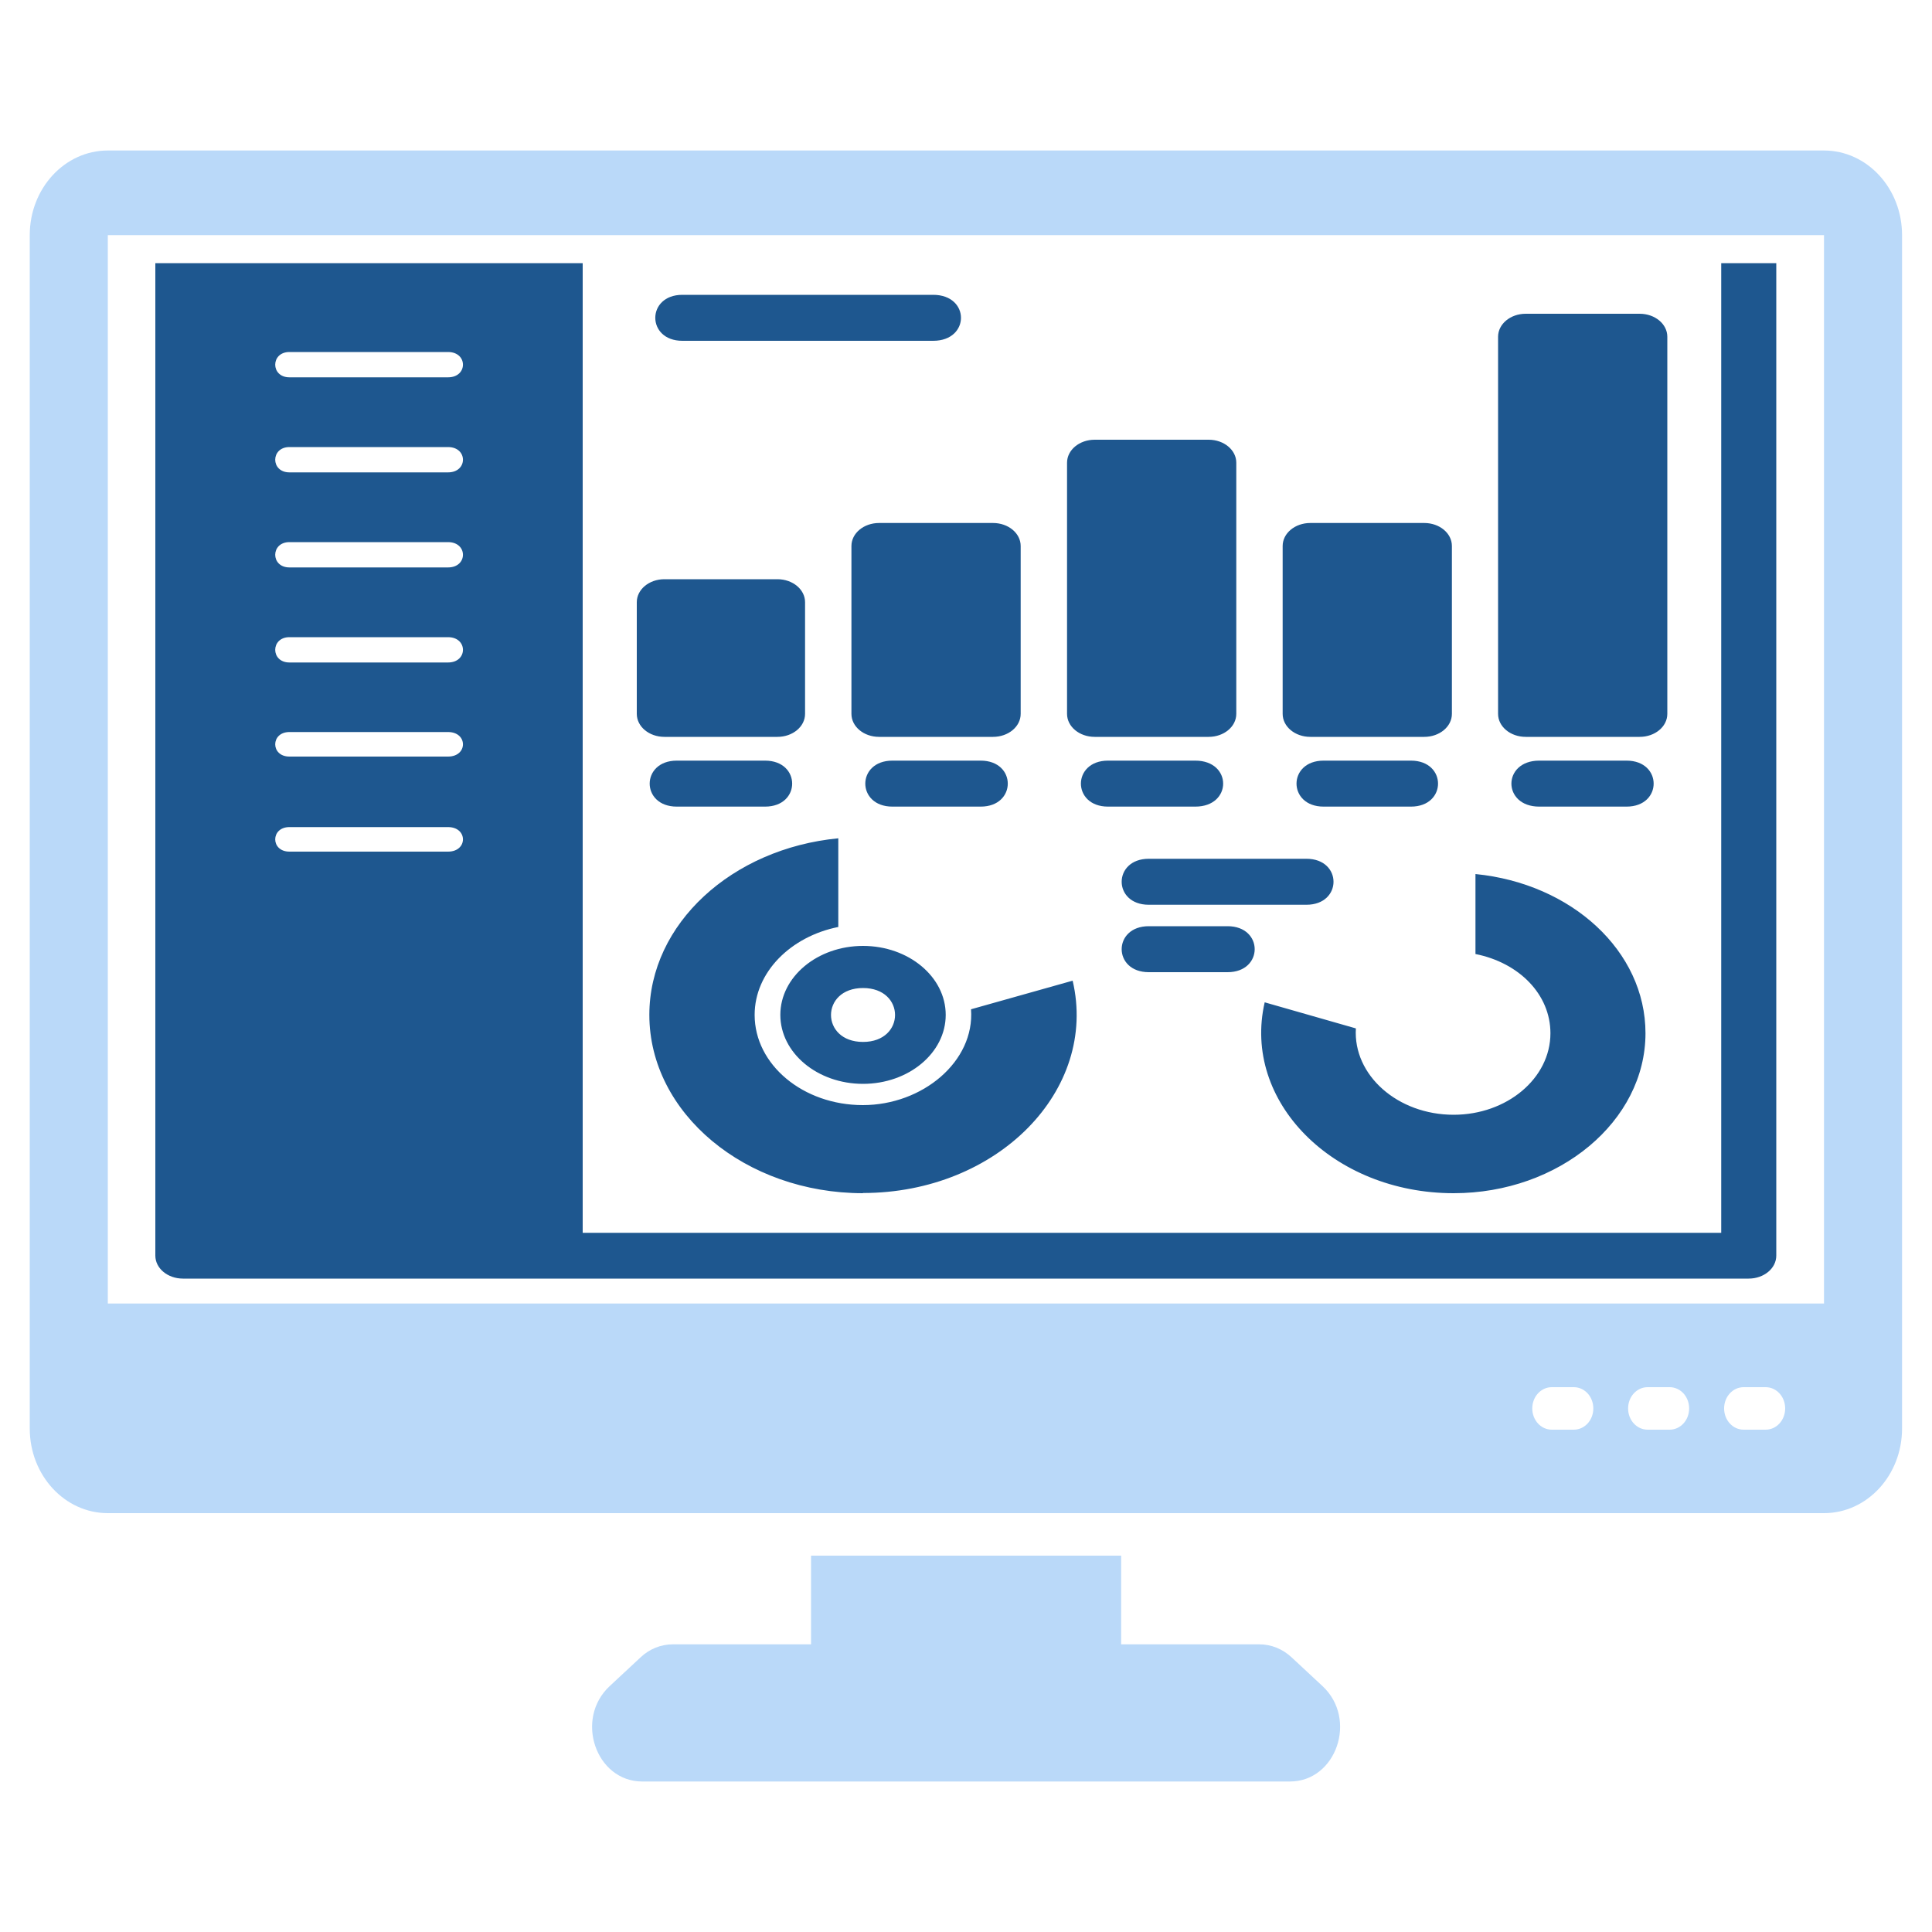 <svg width="60" height="60" viewBox="0 0 60 60" fill="none" xmlns="http://www.w3.org/2000/svg">
<path fill-rule="evenodd" clip-rule="evenodd" d="M26.802 37.056C23.148 37.056 20.166 34.572 20.166 31.518C20.166 28.686 22.734 26.352 26.034 26.034V28.788C24.558 29.082 23.436 30.192 23.436 31.518C23.436 33.066 24.942 34.32 26.796 34.32C28.65 34.32 30.276 32.964 30.156 31.344L33.312 30.456C34.11 33.852 30.984 37.05 26.796 37.05L26.802 37.056ZM45.144 37.056C48.42 37.056 51.102 34.818 51.102 32.088C51.102 29.532 48.804 27.438 45.822 27.144V29.628C47.178 29.898 48.15 30.882 48.15 32.088C48.15 33.492 46.794 34.62 45.144 34.62C43.404 34.62 42.018 33.39 42.108 31.938L39.276 31.128C38.568 34.206 41.4 37.056 45.144 37.056ZM38.124 30.192H35.676C34.554 30.192 34.554 28.764 35.676 28.764H38.124C39.246 28.764 39.246 30.192 38.124 30.192ZM40.572 28.098H35.676C34.554 28.098 34.554 26.67 35.676 26.67H40.572C41.694 26.67 41.694 28.098 40.572 28.098ZM50.514 25.05H47.802C46.65 25.05 46.65 23.622 47.802 23.622H50.514C51.636 23.622 51.636 25.05 50.514 25.05ZM43.818 25.05H41.106C39.984 25.05 39.984 23.622 41.106 23.622H43.818C44.94 23.622 44.94 25.05 43.818 25.05ZM37.122 25.05H34.41C33.288 25.05 33.288 23.622 34.41 23.622H37.122C38.274 23.622 38.274 25.05 37.122 25.05ZM30.456 25.05H27.714C26.592 25.05 26.592 23.622 27.714 23.622H30.456C31.578 23.622 31.578 25.05 30.456 25.05ZM23.76 25.05H21.018C19.896 25.05 19.896 23.622 21.018 23.622H23.76C24.882 23.622 24.882 25.05 23.76 25.05ZM24.144 22.884H20.634C20.16 22.884 19.776 22.566 19.776 22.17V18.702C19.776 18.306 20.16 17.988 20.634 17.988H24.144C24.618 17.988 25.002 18.306 25.002 18.702V22.17C25.002 22.566 24.618 22.884 24.144 22.884ZM30.84 22.884H27.3C26.826 22.884 26.442 22.566 26.442 22.17V16.956C26.442 16.56 26.826 16.242 27.3 16.242H30.84C31.314 16.242 31.698 16.56 31.698 16.956V22.17C31.698 22.566 31.314 22.884 30.84 22.884ZM37.536 22.884H33.996C33.522 22.884 33.138 22.566 33.138 22.17V14.37C33.138 13.974 33.522 13.656 33.996 13.656H37.536C38.01 13.656 38.394 13.974 38.394 14.37V22.17C38.394 22.566 38.01 22.884 37.536 22.884ZM44.232 22.884H40.692C40.218 22.884 39.834 22.566 39.834 22.17V16.956C39.834 16.56 40.218 16.242 40.692 16.242H44.232C44.706 16.242 45.09 16.56 45.09 16.956V22.17C45.09 22.566 44.706 22.884 44.232 22.884ZM50.922 22.884H47.382C46.908 22.884 46.524 22.566 46.524 22.17V10.458C46.524 10.062 46.908 9.744 47.382 9.744H50.922C51.396 9.744 51.78 10.062 51.78 10.458V22.17C51.78 22.566 51.396 22.884 50.922 22.884ZM28.98 10.584H21.192C20.07 10.584 20.07 9.156 21.192 9.156H28.98C30.132 9.156 30.132 10.584 28.98 10.584ZM17.244 39.708H5.682C5.208 39.708 4.824 39.39 4.824 38.994V8.172H18.096V38.286H53.454V8.172H55.164V38.994C55.164 39.39 54.78 39.708 54.306 39.708H17.244ZM13.914 11.718C14.532 11.718 14.532 10.932 13.914 10.932H8.988C8.4 10.932 8.4 11.718 8.988 11.718H13.914ZM13.914 26.448C14.532 26.448 14.532 25.686 13.914 25.686H8.988C8.4 25.686 8.4 26.448 8.988 26.448H13.914ZM13.914 23.496C14.532 23.496 14.532 22.734 13.914 22.734H8.988C8.4 22.734 8.4 23.496 8.988 23.496H13.914ZM13.914 20.574C14.532 20.574 14.532 19.788 13.914 19.788H8.988C8.4 19.788 8.4 20.574 8.988 20.574H13.914ZM13.914 17.622C14.532 17.622 14.532 16.836 13.914 16.836H8.988C8.4 16.836 8.4 17.622 8.988 17.622H13.914ZM13.914 14.67C14.532 14.67 14.532 13.884 13.914 13.884H8.988C8.4 13.884 8.4 14.67 8.988 14.67H13.914ZM26.802 33.66C25.386 33.66 24.234 32.7 24.234 31.518C24.234 30.336 25.386 29.376 26.802 29.376C28.218 29.376 29.37 30.336 29.37 31.518C29.37 32.7 28.218 33.66 26.802 33.66ZM26.802 30.684C25.476 30.684 25.476 32.358 26.802 32.358C28.128 32.358 28.128 30.684 26.802 30.684Z" fill="#1E578F"/>
<path d="M40.062 55.326H19.944C18.51 55.326 17.832 53.388 18.936 52.362L19.89 51.474C20.166 51.21 20.526 51.066 20.898 51.066H25.188V48.312H34.818V51.066H39.108C39.48 51.066 39.834 51.21 40.116 51.474L41.07 52.362C42.174 53.388 41.496 55.326 40.062 55.326Z" fill="#BAD9F9"/>
<path d="M56.652 4.674H3.348C2.01 4.674 0.924 5.85 0.924 7.302V44.364C0.924 45.816 2.01 46.992 3.348 46.992H56.646C57.984 46.992 59.07 45.816 59.07 44.364V7.302C59.07 5.85 57.984 4.674 56.646 4.674H56.652ZM48.876 44.4H48.192C47.856 44.4 47.586 44.106 47.586 43.74C47.586 43.374 47.856 43.08 48.192 43.08H48.876C49.212 43.08 49.482 43.374 49.482 43.74C49.482 44.106 49.212 44.4 48.876 44.4ZM51.852 44.4H51.168C50.832 44.4 50.562 44.106 50.562 43.74C50.562 43.374 50.832 43.08 51.168 43.08H51.852C52.188 43.08 52.458 43.374 52.458 43.74C52.458 44.106 52.188 44.4 51.852 44.4ZM54.834 44.4H54.15C53.814 44.4 53.544 44.106 53.544 43.74C53.544 43.374 53.814 43.08 54.15 43.08H54.834C55.17 43.08 55.44 43.374 55.44 43.74C55.44 44.106 55.17 44.4 54.834 44.4ZM56.652 40.482H3.348V7.302H56.646V40.476L56.652 40.482Z" fill="#BAD9F9"/>
</svg>
